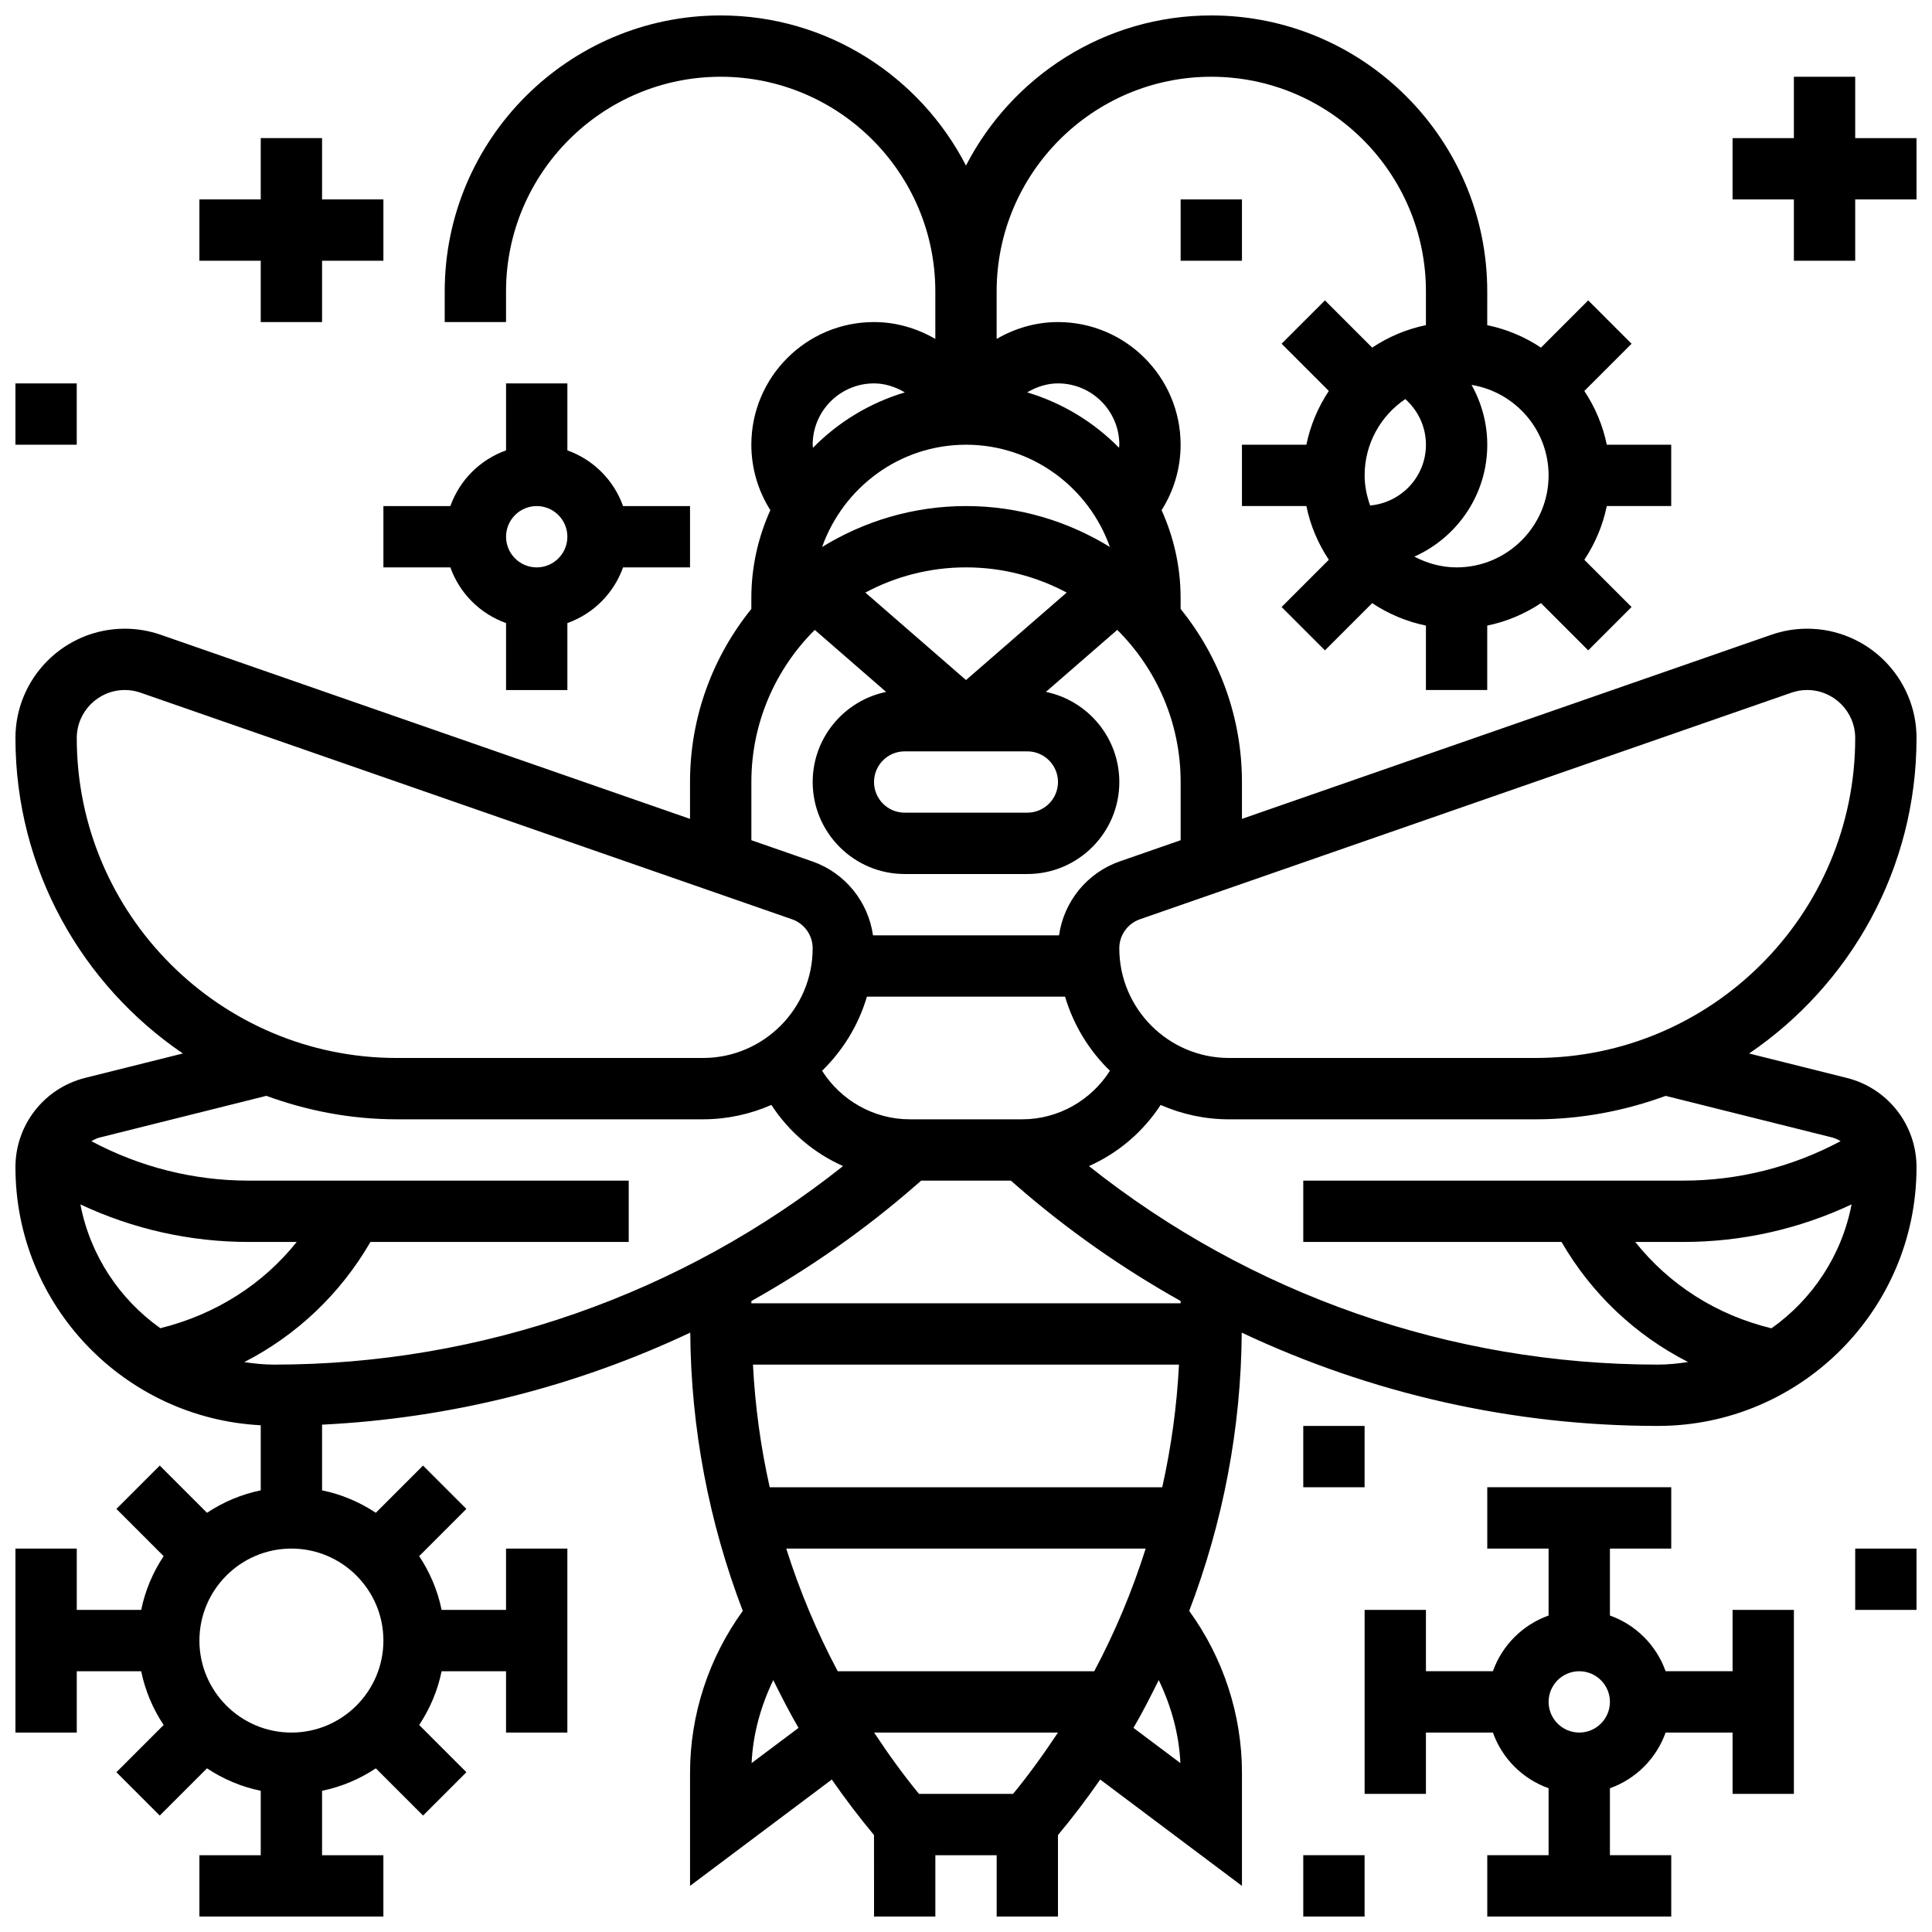 <?xml version="1.0" encoding="UTF-8"?>
<!-- Uploaded to: ICON Repo, www.svgrepo.com, Generator: ICON Repo Mixer Tools -->
<svg width="800px" height="800px" version="1.1" viewBox="144 144 512 512" xmlns="http://www.w3.org/2000/svg">
 <defs>
  <clipPath id="f">
   <path d="m148.09 148.09h503.81v503.81h-503.81z"/>
  </clipPath>
  <clipPath id="e">
   <path d="m505 538h115v113.9h-115z"/>
  </clipPath>
  <clipPath id="d">
   <path d="m635 554h16.902v17h-16.902z"/>
  </clipPath>
  <clipPath id="c">
   <path d="m489 635h17v16.902h-17z"/>
  </clipPath>
  <clipPath id="b">
   <path d="m603 164h48.902v50h-48.902z"/>
  </clipPath>
  <clipPath id="a">
   <path d="m148.09 245h16.906v17h-16.906z"/>
  </clipPath>
 </defs>
 <g clip-path="url(#f)">
  <path d="m651.9 339.59c0-15.977-13-28.977-28.977-28.977-3.25 0-6.453 0.543-9.516 1.609l-140.28 48.789v-9.77c0-17.363-6.109-33.309-16.25-45.863l-0.004-2.891c0-8.297-1.828-16.172-5.039-23.281 3.269-5.16 5.039-11.148 5.039-17.352 0-17.926-14.578-32.504-32.504-32.504-5.859 0-11.402 1.656-16.25 4.469v-12.594c0-31.367 25.523-56.883 56.883-56.883 31.359 0 56.883 25.516 56.883 56.883v8.945c-5.176 1.055-9.98 3.121-14.246 5.949l-12.516-12.516-11.488 11.488 12.516 12.516c-2.828 4.266-4.891 9.07-5.949 14.246h-17.074v16.25h17.074c1.055 5.176 3.121 9.988 5.949 14.246l-12.516 12.516 11.488 11.488 12.516-12.516c4.258 2.828 9.07 4.891 14.246 5.949l-0.004 17.074h16.25v-17.074c5.176-1.055 9.98-3.121 14.246-5.949l12.516 12.516 11.488-11.488-12.516-12.516c2.828-4.266 4.891-9.07 5.949-14.246l17.074 0.004v-16.25h-17.074c-1.055-5.176-3.121-9.988-5.949-14.246l12.516-12.516-11.488-11.488-12.516 12.516c-4.258-2.828-9.07-4.891-14.246-5.949l0.004-8.949c0-40.32-32.805-73.133-73.133-73.133-28.312 0-52.859 16.195-65.008 39.785-12.148-23.59-36.699-39.785-65.008-39.785-40.328 0-73.133 32.812-73.133 73.133v8.125h16.25v-8.125c0-31.367 25.523-56.883 56.883-56.883 31.359 0 56.883 25.516 56.883 56.883v12.594c-4.856-2.809-10.395-4.469-16.254-4.469-17.926 0-32.504 14.578-32.504 32.504 0 6.199 1.77 12.188 5.039 17.348-3.211 7.113-5.039 14.988-5.039 23.285v2.894c-10.141 12.555-16.25 28.508-16.25 45.863v9.766l-140.27-48.789c-3.07-1.066-6.266-1.609-9.523-1.609-15.977 0-28.977 13-28.977 28.977 0 34.723 17.617 65.398 44.367 83.59l-25.914 6.477c-10.855 2.731-18.453 12.461-18.453 23.664 0 36.609 28.855 66.52 65.008 68.387v17.25c-5.176 1.055-9.98 3.121-14.246 5.949l-12.516-12.516-11.488 11.488 12.516 12.516c-2.828 4.262-4.891 9.074-5.949 14.25h-17.074v-16.25l-16.25-0.004v48.754h16.25v-16.25h17.074c1.055 5.176 3.121 9.988 5.949 14.246l-12.516 12.516 11.488 11.488 12.516-12.516c4.266 2.828 9.07 4.894 14.246 5.949v17.074h-16.254v16.25h48.754v-16.25h-16.25v-17.074c5.176-1.055 9.98-3.121 14.246-5.949l12.516 12.516 11.488-11.488-12.516-12.516c2.828-4.266 4.891-9.07 5.949-14.246h17.074v16.25h16.25v-48.754h-16.25v16.25h-17.074c-1.055-5.176-3.121-9.988-5.949-14.246l12.516-12.516-11.488-11.488-12.516 12.516c-4.258-2.828-9.07-4.891-14.246-5.949v-17.406c34.008-1.664 67.129-10.035 97.578-24.395 0.172 25.402 4.973 50.355 13.918 73.75-9.02 12.441-13.977 27.48-13.977 42.906v29.965l37.566-28.18c3.504 5.055 7.231 9.953 11.188 14.715l0.004 21.59h16.25v-16.25h16.25v16.25h16.25v-21.59c3.957-4.754 7.688-9.66 11.188-14.715l37.566 28.18v-29.961c0-15.43-4.957-30.473-13.977-42.906 8.945-23.395 13.742-48.348 13.918-73.75 34.219 16.137 71.828 24.727 110.26 24.727 37.812 0 68.566-30.766 68.566-68.566 0-11.207-7.598-20.934-18.461-23.656l-25.906-6.477c26.75-18.191 44.367-48.867 44.367-83.598zm-135.48-89.832c3.414 3.047 5.469 7.387 5.469 12.098 0 8.469-6.523 15.359-14.797 16.105-0.875-2.508-1.453-5.168-1.453-7.977 0-8.41 4.281-15.84 10.781-20.227zm37.973 20.227c0 13.441-10.938 24.379-24.379 24.379-4.055 0-7.824-1.09-11.199-2.852 11.363-5.074 19.328-16.434 19.328-29.656 0-5.68-1.512-11.094-4.168-15.855 11.555 1.906 20.418 11.891 20.418 23.984zm-138.14 73.133c4.484 0 8.125 3.648 8.125 8.125 0 4.477-3.641 8.125-8.125 8.125h-32.504c-4.484 0-8.125-3.648-8.125-8.125 0-4.477 3.641-8.125 8.125-8.125zm-16.25-18.895-26.676-23.184c7.961-4.25 17.035-6.68 26.676-6.68 9.637 0 18.715 2.43 26.676 6.68zm0-62.367c17.633 0 32.535 11.367 38.137 27.102-11.121-6.832-24.152-10.848-38.137-10.848s-27.02 4.016-38.137 10.848c5.598-15.73 20.5-27.102 38.137-27.102zm40.629 0c0 0.277-0.066 0.543-0.074 0.812-6.664-6.785-15.008-11.895-24.352-14.684 2.445-1.438 5.207-2.379 8.172-2.379 8.965 0 16.254 7.289 16.254 16.25zm-81.262 0c0-8.965 7.289-16.25 16.25-16.25 2.965 0 5.731 0.941 8.176 2.383-9.344 2.789-17.691 7.898-24.352 14.684-0.008-0.27-0.074-0.539-0.074-0.816zm-16.25 89.387c0-15.738 6.438-30.008 16.805-40.312l18.91 16.438c-11.094 2.277-19.465 12.117-19.465 23.875 0 13.441 10.938 24.379 24.379 24.379h32.504c13.441 0 24.379-10.938 24.379-24.379 0-11.758-8.371-21.598-19.461-23.883l18.91-16.438c10.367 10.312 16.801 24.582 16.801 40.32v15.422l-16.137 5.613c-8.688 3.023-14.82 10.668-16.09 19.602h-49.301c-1.27-8.93-7.402-16.57-16.098-19.602l-16.137-5.613zm113.76 138.14h-113.76v-0.594c15.449-8.664 30.09-18.895 43.613-30.699l1.387-1.211h23.77l1.391 1.211c13.52 11.809 28.164 22.031 43.602 30.691zm-22.891 97.512h-67.988c-5.535-10.41-10.078-21.281-13.637-32.504h95.254c-3.551 11.223-8.094 22.094-13.629 32.504zm-9.621 16.254c-3.707 5.582-7.606 11.043-11.895 16.25h-24.93c-4.289-5.207-8.199-10.668-11.895-16.25zm27.645-65.008h-104.03c-2.391-10.652-3.875-21.508-4.438-32.504h112.9c-0.559 10.992-2.055 21.852-4.438 32.504zm-37.078-97.512h-29.871c-9.5 0-18.227-5.023-23.207-12.863 5.508-5.356 9.652-12.082 11.887-19.641h52.512c2.234 7.559 6.379 14.285 11.887 19.641-4.981 7.84-13.707 12.863-23.207 12.863zm-250.59-101.04c0-7.012 5.715-12.727 12.727-12.727 1.43 0 2.836 0.234 4.184 0.707l172.65 60.051c3.269 1.141 5.461 4.227 5.461 7.68 0 16.035-13.039 29.074-29.074 29.074h-81.16c-46.75 0-84.789-38.035-84.789-84.785zm50.238 94.82c10.797 3.949 22.402 6.219 34.551 6.219h81.16c6.445 0 12.57-1.375 18.129-3.812 4.664 7.16 11.27 12.773 19 16.203-42.793 34.008-95.895 52.617-150.76 52.617-2.699 0-5.332-0.27-7.922-0.668 13.879-7.117 25.441-18.047 33.43-31.836h68.445v-16.25l-100.72-0.004c-14.625 0-28.863-3.617-41.672-10.449 0.699-0.43 1.445-0.789 2.273-0.992zm-49.277 28.77c13.902 6.531 29.066 9.953 44.586 9.953h12.742c-8.988 11.246-21.484 19.211-36.137 22.859-10.816-7.672-18.598-19.316-21.191-32.812zm80.301 115.59c0 13.441-10.938 24.379-24.379 24.379-13.441 0-24.379-10.938-24.379-24.379 0-13.441 10.938-24.379 24.379-24.379 13.441 0 24.379 10.938 24.379 24.379zm97.578 32.465c0.348-7.68 2.43-15.113 5.738-21.988 2.121 4.273 4.289 8.531 6.695 12.668zm113.63 0-12.434-9.328c2.414-4.129 4.574-8.387 6.695-12.668 3.309 6.871 5.387 14.309 5.738 21.996zm156.65-115.22c-14.449-3.477-27.035-11.488-36.113-22.883h12.75c15.52 0 30.691-3.422 44.586-9.953-2.59 13.504-10.391 25.164-21.223 32.836zm16.023-50.586c0.828 0.203 1.586 0.57 2.285 0.992-12.809 6.844-27.055 10.457-41.672 10.457h-100.72v16.25h68.438c7.973 13.75 19.52 24.664 33.535 31.82-2.625 0.41-5.289 0.688-8.02 0.688-54.867 0-107.97-18.609-150.75-52.609 7.727-3.438 14.336-9.051 19-16.203 5.559 2.438 11.684 3.812 18.129 3.812h81.16c12.148 0 23.754-2.266 34.551-6.215zm-78.629-21.055h-81.16c-16.031 0-29.074-13.039-29.074-29.074 0-3.453 2.195-6.543 5.453-7.68l172.67-60.051c1.34-0.469 2.746-0.707 4.176-0.707 7.012 0 12.727 5.715 12.727 12.727 0 46.75-38.039 84.785-84.789 84.785z"/>
 </g>
 <g clip-path="url(#e)">
  <path d="m603.15 586.89h-17.746c-2.453-6.883-7.875-12.301-14.758-14.758v-17.746h16.25v-16.25h-48.754v16.25h16.25v17.746c-6.883 2.453-12.301 7.875-14.758 14.758h-17.746v-16.25h-16.25v48.754h16.25v-16.25h17.746c2.453 6.883 7.875 12.301 14.758 14.758v17.746h-16.25v16.25h48.754v-16.25h-16.25v-17.746c6.883-2.453 12.301-7.875 14.758-14.758h17.746v16.25h16.25v-48.754h-16.25zm-40.629 16.254c-4.484 0-8.125-3.648-8.125-8.125 0-4.477 3.641-8.125 8.125-8.125s8.125 3.648 8.125 8.125c0 4.477-3.641 8.125-8.125 8.125z"/>
 </g>
 <path d="m489.38 521.89h16.25v16.25h-16.25z"/>
 <g clip-path="url(#d)">
  <path d="m635.65 554.39h16.25v16.25h-16.25z"/>
 </g>
 <g clip-path="url(#c)">
  <path d="m489.38 635.65h16.25v16.25h-16.25z"/>
 </g>
 <path d="m278.11 245.61v17.746c-6.883 2.453-12.301 7.875-14.758 14.758h-17.746v16.25h17.746c2.453 6.883 7.875 12.301 14.758 14.758v17.746h16.25v-17.746c6.883-2.453 12.301-7.875 14.758-14.758h17.746v-16.25h-17.746c-2.453-6.883-7.875-12.301-14.758-14.758v-17.746zm8.125 48.754c-4.484 0-8.125-3.648-8.125-8.125s3.641-8.125 8.125-8.125 8.125 3.648 8.125 8.125-3.641 8.125-8.125 8.125z"/>
 <path d="m213.1 229.35h16.25v-16.25h16.254v-16.254h-16.254v-16.25h-16.25v16.25h-16.254v16.254h16.254z"/>
 <g clip-path="url(#b)">
  <path d="m635.65 180.6v-16.254h-16.254v16.254h-16.25v16.25h16.25v16.254h16.254v-16.254h16.25v-16.25z"/>
 </g>
 <path d="m456.88 196.85h16.25v16.25h-16.25z"/>
 <g clip-path="url(#a)">
  <path d="m148.09 245.61h16.25v16.25h-16.25z"/>
 </g>
</svg>